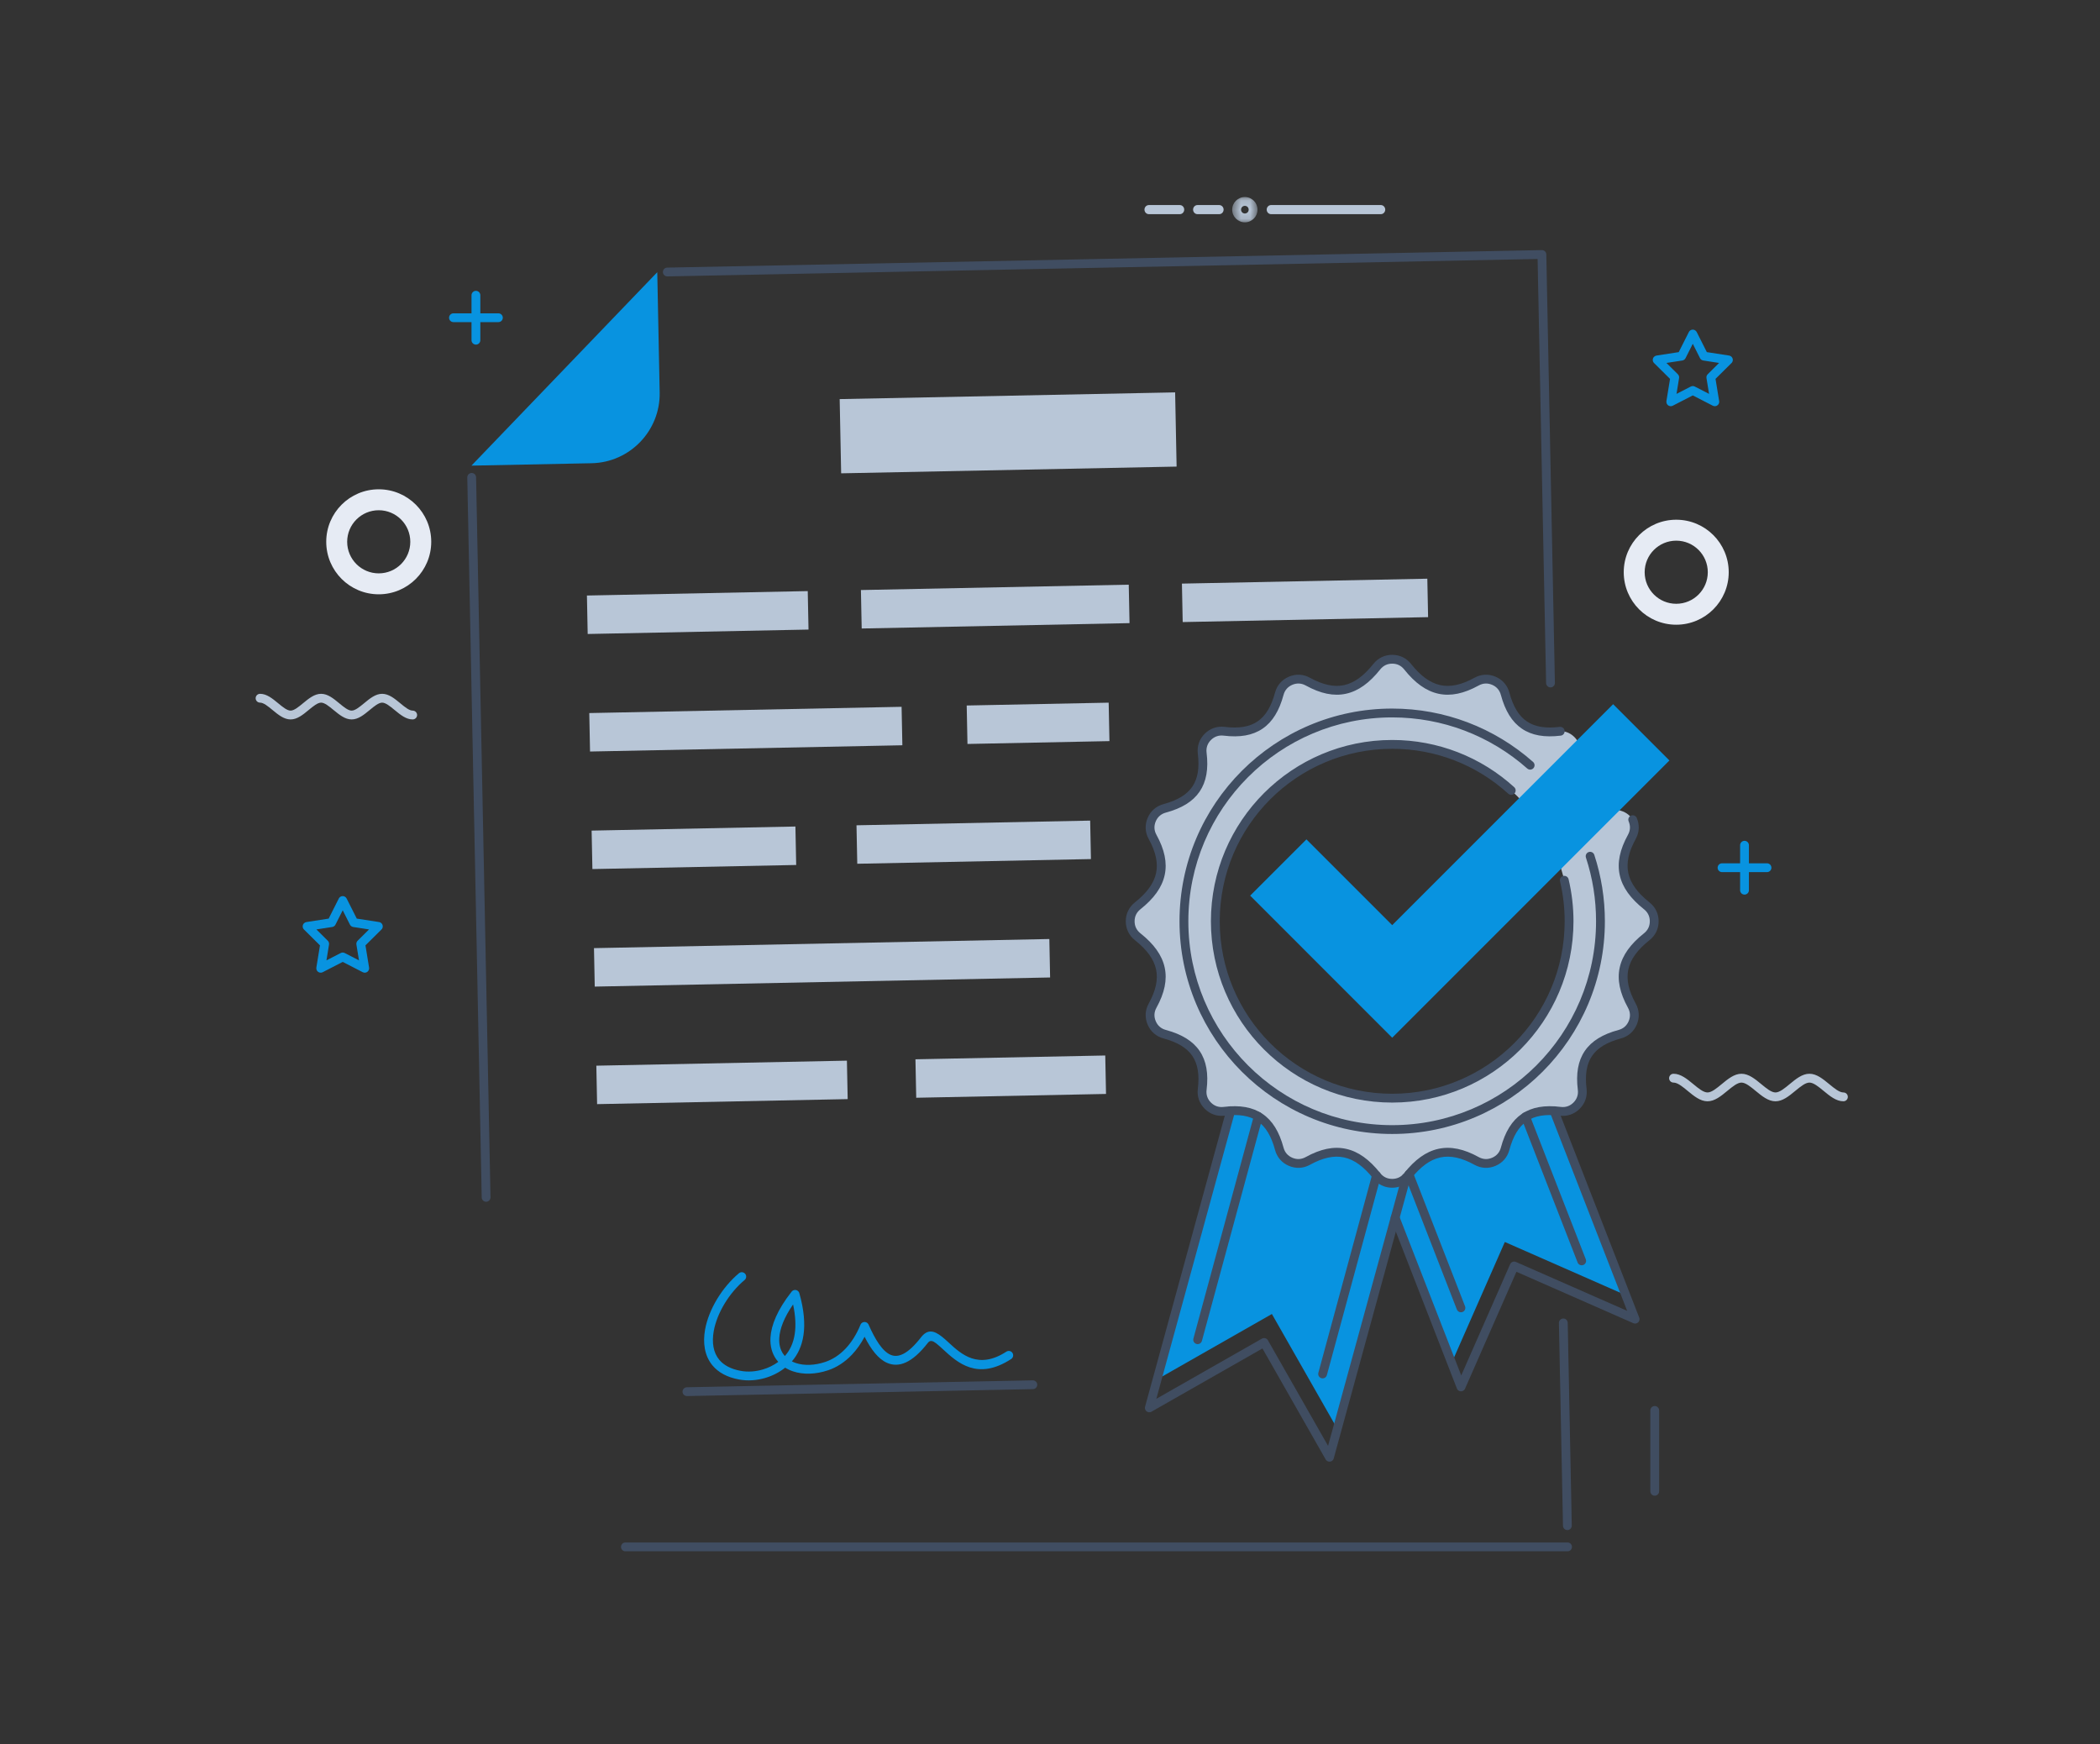 <?xml version="1.0" encoding="UTF-8"?>
<svg width="230px" height="191px" viewBox="0 0 230 191" version="1.1" xmlns="http://www.w3.org/2000/svg" xmlns:xlink="http://www.w3.org/1999/xlink">
    <rect x="0" y="0" width="230" height="191" fill="#333333" stroke="none"/>
    <!-- Generator: Sketch 61.2 (89653) - https://sketch.com -->
    <title>icn-menu-diplomariconosciuto</title>
    <desc>Created with Sketch.</desc>
    <defs>
        <polygon id="path-1" points="0.527 0.11 3.299 0.11 3.299 2.883 0.527 2.883"></polygon>
    </defs>
    <g id="icn-menu-diplomariconosciuto" stroke="none" stroke-width="1" fill="none" fill-rule="evenodd">
        <g>
            <rect id="Rectangle" x="0" y="0" width="230" height="191"></rect>
            <g id="Group" transform="translate(28, 21.465)">
                <path d="M40.494,148.425 C40.23,148.425 40.016,148.208 40.016,147.941 C40.016,147.674 40.23,147.458 40.494,147.458 L143.689,147.458 C143.953,147.458 144.167,147.674 144.167,147.941 C144.167,148.208 143.953,148.425 143.689,148.425 L40.494,148.425 Z" id="Fill-1" fill="#404D61"></path>
                <path d="M13.48,34.413 C11.572,34.413 10.024,35.96 10.024,37.869 C10.024,39.778 11.572,41.326 13.48,41.326 C15.389,41.326 16.937,39.778 16.937,37.869 C16.937,35.96 15.389,34.413 13.48,34.413 M13.48,32.12 C16.656,32.12 19.23,34.694 19.23,37.869 C19.23,41.045 16.656,43.619 13.48,43.619 C10.305,43.619 7.731,41.045 7.731,37.869 C7.731,34.694 10.305,32.12 13.48,32.12" id="Fill-3" fill="#E6EBF4"></path>
                <path d="M10.326,79.792 L9.536,78.224 L8.758,79.764 C8.695,79.913 8.558,80.027 8.386,80.053 L6.653,80.32 L7.893,81.55 C8.004,81.655 8.062,81.813 8.036,81.976 L7.753,83.709 L9.315,82.905 C9.449,82.837 9.613,82.831 9.757,82.905 L11.318,83.709 L11.035,81.975 C11.012,81.826 11.057,81.67 11.172,81.555 L12.418,80.32 L10.683,80.053 C10.534,80.028 10.399,79.936 10.326,79.792 M9.966,76.936 L11.075,79.135 L13.511,79.511 C13.774,79.551 13.956,79.798 13.915,80.062 C13.897,80.181 13.836,80.283 13.751,80.355 L12.027,82.064 L12.422,84.497 C12.465,84.76 12.287,85.007 12.024,85.051 C11.919,85.067 11.815,85.049 11.726,85.003 L9.536,83.876 L7.345,85.004 C7.109,85.125 6.817,85.032 6.695,84.795 C6.645,84.697 6.632,84.591 6.65,84.489 L7.045,82.066 L5.294,80.33 C5.105,80.142 5.105,79.837 5.292,79.648 C5.368,79.572 5.463,79.526 5.562,79.512 L7.996,79.136 L9.105,76.936 C9.225,76.699 9.515,76.603 9.753,76.723 C9.848,76.772 9.921,76.848 9.966,76.936" id="Fill-5" fill="#0893E0"></path>
                <path d="M158.191,17.754 L157.4,16.186 L156.622,17.727 C156.559,17.876 156.422,17.99 156.25,18.016 L154.517,18.282 L155.758,19.512 C155.868,19.618 155.926,19.775 155.9,19.938 L155.618,21.671 L157.18,20.867 C157.314,20.799 157.478,20.793 157.622,20.867 L159.183,21.671 L158.9,19.937 C158.876,19.789 158.922,19.632 159.036,19.518 L160.282,18.282 L158.547,18.015 C158.399,17.991 158.263,17.899 158.191,17.754 M157.831,14.899 L158.939,17.097 L161.375,17.473 C161.639,17.514 161.82,17.761 161.779,18.024 C161.761,18.143 161.701,18.246 161.615,18.318 L159.891,20.027 L160.288,22.46 C160.33,22.722 160.151,22.97 159.889,23.013 C159.783,23.03 159.68,23.011 159.591,22.965 L157.401,21.838 L155.21,22.965 C154.973,23.087 154.682,22.994 154.56,22.758 C154.51,22.659 154.496,22.552 154.514,22.452 L154.909,20.028 L153.159,18.292 C152.97,18.105 152.969,17.8 153.157,17.611 C153.233,17.535 153.328,17.489 153.427,17.474 L155.86,17.098 L156.97,14.899 C157.09,14.661 157.38,14.566 157.617,14.686 C157.713,14.734 157.786,14.809 157.831,14.899" id="Fill-7" fill="#0893E0"></path>
                <path d="M0.483,55.483 C0.216,55.483 -3.55271368e-15,55.267 -3.55271368e-15,55 C-3.55271368e-15,54.733 0.216,54.517 0.483,54.517 C1.211,54.517 1.836,55.032 2.461,55.548 C2.95,55.952 3.44,56.357 3.826,56.357 C4.212,56.357 4.702,55.952 5.192,55.548 C5.817,55.032 6.441,54.517 7.169,54.517 C7.899,54.517 8.524,55.032 9.148,55.548 L9.174,55.57 C9.654,55.967 10.133,56.357 10.512,56.357 C10.898,56.357 11.388,55.952 11.878,55.548 C12.502,55.032 13.128,54.517 13.855,54.517 C14.585,54.517 15.21,55.032 15.834,55.548 L15.86,55.57 C16.34,55.967 16.819,56.357 17.198,56.357 C17.465,56.357 17.682,56.573 17.682,56.84 C17.682,57.106 17.465,57.323 17.198,57.323 C16.48,57.323 15.862,56.821 15.247,56.313 L15.219,56.292 C14.73,55.888 14.24,55.483 13.855,55.483 C13.469,55.483 12.979,55.888 12.49,56.292 C11.865,56.808 11.239,57.323 10.512,57.323 C9.794,57.323 9.177,56.821 8.561,56.313 L8.533,56.292 C8.044,55.888 7.554,55.483 7.169,55.483 C6.783,55.483 6.293,55.888 5.804,56.292 C5.179,56.808 4.554,57.323 3.826,57.323 C3.099,57.323 2.473,56.808 1.849,56.292 C1.359,55.888 0.869,55.483 0.483,55.483" id="Fill-9" fill="#B8C6D7"></path>
                <path d="M155.29,97.093 C155.023,97.093 154.806,96.877 154.806,96.61 C154.806,96.343 155.023,96.126 155.29,96.126 C156.081,96.126 156.769,96.694 157.457,97.261 C158.009,97.718 158.562,98.174 159.012,98.174 C159.461,98.174 160.014,97.718 160.567,97.261 C161.254,96.694 161.942,96.126 162.733,96.126 C163.524,96.126 164.212,96.694 164.9,97.261 C165.453,97.718 166.005,98.174 166.455,98.174 C166.904,98.174 167.457,97.718 168.01,97.261 C168.698,96.694 169.385,96.126 170.177,96.126 C170.967,96.126 171.655,96.694 172.343,97.261 C172.896,97.718 173.449,98.174 173.898,98.174 C174.165,98.174 174.382,98.391 174.382,98.658 C174.382,98.925 174.165,99.141 173.898,99.141 C173.107,99.141 172.419,98.573 171.732,98.006 C171.179,97.549 170.626,97.093 170.177,97.093 C169.727,97.093 169.174,97.55 168.621,98.006 C167.934,98.573 167.246,99.141 166.455,99.141 C165.664,99.141 164.976,98.573 164.288,98.006 C163.735,97.549 163.182,97.093 162.733,97.093 C162.283,97.093 161.73,97.55 161.178,98.006 C160.49,98.573 159.803,99.141 159.012,99.141 C158.221,99.141 157.532,98.573 156.845,98.006 C156.292,97.549 155.739,97.093 155.29,97.093" id="Fill-11" fill="#B8C6D7"></path>
                <path d="M101.217,0.991 C101.484,0.991 101.7,1.214 101.7,1.49 C101.7,1.766 101.484,1.99 101.217,1.99 L97.831,1.99 C97.564,1.99 97.347,1.766 97.347,1.49 C97.347,1.214 97.564,0.991 97.831,0.991 L101.217,0.991 Z M105.531,0.991 C105.798,0.991 106.014,1.214 106.014,1.49 C106.014,1.766 105.798,1.99 105.531,1.99 L103.156,1.99 C102.889,1.99 102.672,1.766 102.672,1.49 C102.672,1.214 102.889,0.991 103.156,0.991 L105.531,0.991 Z M123.233,0.99 C123.499,0.99 123.716,1.214 123.716,1.49 C123.716,1.766 123.499,1.99 123.233,1.99 L111.217,1.99 C110.95,1.99 110.733,1.766 110.733,1.49 C110.733,1.214 110.95,0.99 111.217,0.99 L123.233,0.99 Z" id="Fill-13" fill="#B8C6D7"></path>
                <g id="Group-17" transform="translate(106.428, 0)">
                    <mask id="mask-2" fill="white">
                        <use xlink:href="#path-1"></use>
                    </mask>
                    <g id="Clip-16"></g>
                    <path d="M0.933,0.516 C1.184,0.266 1.531,0.11 1.913,0.11 C2.296,0.11 2.643,0.266 2.893,0.516 C3.144,0.767 3.299,1.114 3.299,1.497 C3.299,1.879 3.144,2.226 2.893,2.476 C2.643,2.727 2.296,2.883 1.913,2.883 C1.531,2.883 1.184,2.727 0.933,2.476 C0.682,2.226 0.527,1.879 0.527,1.497 C0.527,1.114 0.682,0.767 0.933,0.516 M1.913,1.077 C1.797,1.077 1.692,1.124 1.616,1.199 C1.541,1.275 1.494,1.381 1.494,1.497 C1.494,1.612 1.541,1.718 1.616,1.794 C1.692,1.869 1.797,1.916 1.913,1.916 C2.029,1.916 2.134,1.869 2.21,1.794 C2.286,1.718 2.333,1.612 2.333,1.497 C2.333,1.381 2.286,1.275 2.21,1.199 C2.134,1.124 2.029,1.077 1.913,1.077" id="Fill-15" fill="#B8C6D7" mask="url(#mask-2)"></path>
                </g>
                <path d="M25.722,109.653 C25.727,109.919 25.516,110.139 25.25,110.144 C24.984,110.149 24.764,109.938 24.759,109.672 L23.179,30.823 C23.174,30.557 23.385,30.337 23.651,30.332 C23.917,30.327 24.137,30.538 24.142,30.804 L25.722,109.653 Z M142.739,123.42 C142.734,123.155 142.945,122.935 143.211,122.93 C143.477,122.924 143.697,123.136 143.703,123.402 L144.147,145.609 C144.152,145.875 143.941,146.094 143.675,146.1 C143.409,146.105 143.189,145.893 143.184,145.627 L142.739,123.42 Z M140.867,5.923 C141.133,5.918 141.354,6.129 141.358,6.395 L142.298,53.323 C142.303,53.588 142.092,53.809 141.826,53.814 C141.561,53.819 141.34,53.607 141.335,53.342 L140.405,6.896 L45.094,8.805 C44.829,8.81 44.609,8.598 44.604,8.333 C44.599,8.067 44.81,7.847 45.075,7.842 L140.867,5.923 Z" id="Fill-18" fill="#404D61"></path>
                <path d="M85.112,129.701 C85.377,129.696 85.598,129.907 85.603,130.174 C85.607,130.439 85.396,130.659 85.13,130.664 L47.245,131.423 C46.979,131.428 46.759,131.217 46.754,130.951 C46.749,130.686 46.961,130.466 47.226,130.46 L85.112,129.701 Z" id="Fill-20" fill="#404D61"></path>
                <path d="M57.959,127.038 C58.498,126.44 58.893,125.643 59.046,124.599 C59.175,123.715 59.133,122.656 58.861,121.391 C57.863,122.835 57.406,124.068 57.348,125.068 C57.306,125.785 57.474,126.376 57.793,126.829 C57.845,126.903 57.9,126.972 57.959,127.038 M52.933,117.972 C53.138,117.801 53.442,117.829 53.613,118.033 C53.784,118.237 53.757,118.541 53.552,118.712 C51.881,120.11 50.532,122.301 50.172,124.307 C50.062,124.924 50.046,125.519 50.147,126.063 C50.243,126.584 50.449,127.058 50.782,127.457 C51.267,128.036 52.034,128.467 53.143,128.666 C53.911,128.804 54.746,128.749 55.545,128.513 C56.145,128.336 56.723,128.057 57.239,127.68 C57.156,127.586 57.077,127.488 57.005,127.385 C56.563,126.757 56.33,125.961 56.385,125.015 C56.463,123.656 57.146,121.969 58.682,120.015 C58.744,119.924 58.836,119.853 58.951,119.821 C59.207,119.749 59.474,119.899 59.546,120.155 C60.069,121.999 60.181,123.509 60.001,124.739 C59.823,125.956 59.362,126.9 58.73,127.623 C58.869,127.694 59.015,127.755 59.17,127.806 C60.076,128.108 61.222,128.079 62.403,127.679 C63.166,127.421 63.921,126.95 64.602,126.234 C65.23,125.574 65.795,124.707 66.244,123.611 C66.345,123.365 66.626,123.248 66.873,123.349 C66.992,123.398 67.082,123.491 67.13,123.6 C67.851,125.228 68.636,126.522 69.554,126.91 C70.401,127.268 71.465,126.805 72.865,125 C73.599,124.054 74.311,124.257 75.142,124.903 C75.401,125.103 75.658,125.34 75.934,125.594 C77.279,126.832 79.151,128.555 82.222,126.559 C82.445,126.414 82.744,126.476 82.888,126.699 C83.033,126.923 82.97,127.221 82.747,127.366 C79.048,129.771 76.855,127.753 75.281,126.304 C75.015,126.059 74.768,125.832 74.553,125.665 C74.182,125.377 73.88,125.264 73.628,125.589 C71.898,127.818 70.446,128.333 69.18,127.797 C68.198,127.382 67.396,126.312 66.693,124.929 C66.282,125.708 65.811,126.362 65.301,126.898 C64.506,127.734 63.616,128.287 62.713,128.593 C61.33,129.06 59.966,129.088 58.864,128.72 C58.553,128.616 58.262,128.481 57.997,128.315 C57.344,128.831 56.595,129.208 55.817,129.438 C54.877,129.715 53.89,129.778 52.974,129.614 C51.621,129.372 50.667,128.822 50.042,128.076 C49.598,127.545 49.326,126.919 49.199,126.236 C49.077,125.578 49.093,124.866 49.224,124.137 C49.622,121.917 51.102,119.504 52.933,117.972" id="Fill-22" fill="#0893E0"></path>
                <path d="M43.986,8.345 L23.635,29.528 L36.801,29.264 C40.987,29.18 44.334,25.697 44.25,21.51 L43.986,8.345 Z" id="Fill-24" fill="#0893E0"></path>
                <path d="M93.136,98.337 L93.052,94.126 L72.264,94.542 L72.348,98.754 L93.136,98.337 Z M37.397,99.453 L37.313,95.242 L64.757,94.692 L64.841,98.903 L37.397,99.453 Z M60.552,47.481 L36.366,47.965 L36.282,43.753 L60.467,43.268 L60.552,47.481 Z M95.71,46.776 L66.376,47.364 L66.291,43.152 L95.625,42.565 L95.71,46.776 Z M128.326,41.91 L128.41,46.121 L101.533,46.66 L101.449,42.448 L128.326,41.91 Z M93.426,55.486 L93.51,59.697 C83.259,59.902 88.212,59.803 77.961,60.009 L77.877,55.797 C88.128,55.592 83.175,55.691 93.426,55.486 L93.426,55.486 Z M70.746,55.94 L70.831,60.152 C60.578,60.357 46.876,60.631 36.624,60.837 L36.539,56.625 C46.791,56.419 60.494,56.145 70.746,55.94 L70.746,55.94 Z M91.4,68.403 L91.484,72.615 L65.891,73.128 L65.807,68.916 L91.4,68.403 Z M59.117,69.05 L59.201,73.262 L36.882,73.709 L36.797,69.498 L59.117,69.05 Z M86.928,81.37 L87.012,85.582 C72.833,85.866 51.319,86.297 37.139,86.581 L37.055,82.369 C51.235,82.085 72.749,81.655 86.928,81.37 L86.928,81.37 Z" id="Fill-26" fill="#B8C6D7"></path>
                <polygon id="Fill-28" fill="#B8C6D7" points="100.867 29.633 64.126 30.37 63.964 22.242 100.705 21.506"></polygon>
                <path d="M23.642,10.869 C23.642,10.602 23.859,10.386 24.126,10.386 C24.393,10.386 24.609,10.602 24.609,10.869 L24.609,15.792 C24.609,16.059 24.393,16.275 24.126,16.275 C23.859,16.275 23.642,16.059 23.642,15.792 L23.642,10.869 Z" id="Fill-30" fill="#0893E0"></path>
                <path d="M26.587,12.849 C26.853,12.849 27.069,13.065 27.069,13.33 C27.069,13.596 26.853,13.811 26.587,13.811 L21.664,13.811 C21.398,13.811 21.183,13.596 21.183,13.33 C21.183,13.065 21.398,12.849 21.664,12.849 L26.587,12.849 Z" id="Fill-32" fill="#0893E0"></path>
                <path d="M122.756,107.267 C120.549,104.513 118.249,104.013 115.239,105.673 C114.639,106.004 113.983,106.037 113.352,105.769 C112.721,105.501 112.29,105.005 112.112,104.343 C111.646,102.613 110.903,101.445 109.81,100.793 C109.004,100.313 108.008,100.112 106.793,100.174 L98.729,129.599 L111.302,122.436 L118.465,135.008 L124.8,111.889 L130.991,127.795 L136.815,114.549 L150.06,120.373 L142.2,100.176 C140.939,100.107 139.912,100.318 139.089,100.83 C138.028,101.488 137.303,102.645 136.846,104.343 C136.669,105.005 136.238,105.501 135.607,105.769 C134.976,106.037 134.32,106.004 133.72,105.673 C130.695,104.005 128.387,104.518 126.17,107.308 C126.117,107.374 126.061,107.437 126.005,107.495 C125.598,107.907 125.075,108.124 124.479,108.124 C123.799,108.124 123.213,107.841 122.789,107.308 C122.778,107.294 122.767,107.28 122.756,107.267" id="Fill-34" fill="#0893E0"></path>
                <path d="M124.479,60.056 C113.78,60.056 105.107,68.729 105.107,79.427 C105.107,90.126 113.78,98.799 124.479,98.799 C135.178,98.799 143.851,90.126 143.851,79.427 C143.851,68.729 135.178,60.056 124.479,60.056 M150.867,68.429 C151.09,68.931 151.056,69.586 150.725,70.187 C149.057,73.212 149.57,75.52 152.36,77.737 C152.893,78.161 153.176,78.747 153.176,79.427 C153.176,80.108 152.894,80.694 152.36,81.117 C149.57,83.334 149.057,85.643 150.725,88.668 C151.056,89.268 151.09,89.923 150.821,90.555 C150.552,91.186 150.057,91.617 149.395,91.794 C146.147,92.668 144.881,94.522 145.289,97.831 C145.373,98.513 145.159,99.135 144.673,99.621 C144.187,100.107 143.565,100.321 142.882,100.237 C139.574,99.829 137.72,101.095 136.846,104.343 C136.669,105.005 136.238,105.501 135.607,105.769 C134.976,106.037 134.32,106.004 133.72,105.673 C130.695,104.005 128.387,104.518 126.17,107.308 C125.746,107.841 125.161,108.124 124.479,108.124 C123.798,108.124 123.213,107.841 122.789,107.308 C120.572,104.518 118.263,104.005 115.239,105.673 C114.639,106.004 113.983,106.037 113.352,105.769 C112.721,105.501 112.29,105.005 112.112,104.343 C111.239,101.095 109.385,99.829 106.077,100.237 C105.394,100.321 104.772,100.107 104.286,99.621 C103.8,99.135 103.586,98.513 103.67,97.831 C104.077,94.523 102.811,92.668 99.564,91.794 C98.902,91.617 98.406,91.186 98.138,90.555 C97.869,89.923 97.903,89.268 98.234,88.668 C99.901,85.643 99.389,83.335 96.599,81.117 C96.065,80.694 95.782,80.108 95.782,79.427 C95.782,78.747 96.065,78.161 96.599,77.737 C99.389,75.52 99.901,73.212 98.234,70.187 C97.903,69.586 97.869,68.931 98.138,68.3 C98.406,67.669 98.902,67.238 99.564,67.06 C102.811,66.187 104.077,64.333 103.67,61.024 C103.586,60.342 103.8,59.72 104.286,59.233 C104.772,58.748 105.394,58.533 106.077,58.618 C109.384,59.025 111.239,57.76 112.112,54.512 C112.29,53.849 112.721,53.355 113.352,53.086 C113.983,52.817 114.639,52.851 115.239,53.182 C118.263,54.85 120.572,54.337 122.789,51.546 C123.213,51.014 123.798,50.731 124.479,50.731 C125.161,50.731 125.746,51.014 126.17,51.546 C128.387,54.337 130.695,54.85 133.72,53.182 C134.32,52.851 134.976,52.817 135.607,53.086 C136.238,53.355 136.668,53.849 136.846,54.512 C137.72,57.76 139.574,59.025 142.748,58.629 C143.292,58.547 143.916,58.751 144.409,59.227 C144.902,59.704 145.127,60.321 145.056,61.003 C144.699,64.439 146.07,66.364 149.503,67.319 C150.16,67.502 150.648,67.931 150.867,68.429" id="Fill-36" fill="#B8C6D7"></path>
                <path d="M150.378,68.489 C150.273,68.244 150.387,67.96 150.632,67.856 C150.877,67.752 151.16,67.866 151.265,68.111 C151.428,68.495 151.499,68.888 151.479,69.28 L151.478,69.291 C151.457,69.679 151.346,70.059 151.147,70.419 C150.372,71.826 150.1,73.05 150.343,74.163 C150.586,75.281 151.355,76.323 152.66,77.36 C152.984,77.617 153.233,77.926 153.403,78.277 C153.572,78.627 153.659,79.015 153.659,79.428 C153.659,79.839 153.572,80.227 153.403,80.579 C153.233,80.929 152.984,81.238 152.66,81.495 C151.355,82.532 150.586,83.574 150.343,84.692 C150.1,85.805 150.372,87.029 151.147,88.436 C151.348,88.799 151.459,89.183 151.479,89.575 C151.499,89.966 151.428,90.361 151.265,90.744 C151.102,91.127 150.867,91.451 150.571,91.708 C150.275,91.966 149.921,92.153 149.52,92.261 C148.011,92.666 146.973,93.286 146.37,94.172 C145.768,95.054 145.579,96.237 145.768,97.771 C145.819,98.186 145.779,98.585 145.652,98.956 C145.524,99.326 145.31,99.665 145.015,99.961 L145.013,99.963 C144.717,100.259 144.377,100.472 144.008,100.6 C143.636,100.727 143.238,100.767 142.824,100.717 C141.289,100.527 140.106,100.717 139.223,101.317 C138.337,101.92 137.718,102.959 137.313,104.467 C137.205,104.869 137.018,105.223 136.761,105.519 C136.503,105.816 136.178,106.05 135.796,106.213 C135.412,106.375 135.018,106.447 134.627,106.427 L134.616,106.426 C134.228,106.405 133.848,106.294 133.488,106.096 C132.081,105.32 130.856,105.048 129.744,105.291 C128.626,105.534 127.584,106.303 126.547,107.608 C126.29,107.932 125.981,108.181 125.63,108.35 C125.279,108.52 124.892,108.608 124.479,108.608 C124.067,108.608 123.68,108.52 123.328,108.35 C122.978,108.181 122.669,107.932 122.412,107.608 C121.375,106.303 120.332,105.534 119.215,105.291 C118.102,105.048 116.878,105.32 115.471,106.096 C115.108,106.296 114.723,106.407 114.331,106.427 C113.941,106.447 113.547,106.375 113.163,106.213 C112.78,106.05 112.455,105.816 112.198,105.519 C111.941,105.223 111.754,104.869 111.646,104.468 C111.241,102.959 110.621,101.92 109.736,101.317 C108.852,100.717 107.67,100.527 106.135,100.717 C105.721,100.767 105.322,100.727 104.951,100.6 C104.581,100.472 104.242,100.259 103.946,99.963 L103.944,99.961 C103.648,99.665 103.434,99.326 103.307,98.956 C103.18,98.585 103.139,98.186 103.191,97.771 C103.379,96.237 103.191,95.055 102.589,94.172 C101.987,93.286 100.948,92.666 99.439,92.261 C99.038,92.153 98.684,91.966 98.388,91.709 C98.091,91.451 97.857,91.127 97.694,90.744 C97.531,90.361 97.46,89.966 97.48,89.575 L97.48,89.564 C97.502,89.176 97.613,88.796 97.811,88.436 C98.587,87.03 98.858,85.805 98.616,84.692 C98.373,83.574 97.604,82.532 96.298,81.495 C95.975,81.238 95.725,80.929 95.557,80.579 C95.387,80.227 95.299,79.84 95.299,79.428 C95.299,79.015 95.387,78.627 95.557,78.277 C95.725,77.926 95.975,77.617 96.298,77.36 C97.603,76.323 98.373,75.281 98.616,74.163 C98.858,73.051 98.587,71.826 97.811,70.419 C97.61,70.056 97.5,69.672 97.48,69.28 C97.46,68.888 97.531,68.495 97.694,68.111 C97.857,67.728 98.091,67.403 98.388,67.146 C98.684,66.889 99.037,66.702 99.439,66.594 C100.948,66.188 101.986,65.569 102.589,64.684 C103.191,63.801 103.379,62.617 103.191,61.083 C103.139,60.669 103.18,60.27 103.307,59.899 C103.434,59.529 103.648,59.19 103.944,58.894 L103.946,58.892 C104.242,58.596 104.581,58.382 104.951,58.255 C105.322,58.128 105.721,58.087 106.135,58.139 C107.669,58.327 108.852,58.139 109.736,57.537 C110.621,56.934 111.241,55.895 111.646,54.388 C111.753,53.986 111.941,53.632 112.197,53.336 C112.455,53.04 112.78,52.805 113.163,52.642 C113.547,52.479 113.941,52.408 114.331,52.428 L114.342,52.428 C114.73,52.45 115.111,52.561 115.471,52.76 C116.878,53.534 118.102,53.807 119.215,53.564 C120.332,53.32 121.375,52.551 122.412,51.247 C122.669,50.923 122.978,50.674 123.328,50.505 C123.68,50.335 124.067,50.247 124.479,50.247 C124.892,50.247 125.279,50.335 125.63,50.505 C125.981,50.674 126.29,50.923 126.547,51.247 C127.584,52.551 128.626,53.32 129.744,53.564 C130.856,53.807 132.081,53.534 133.488,52.76 C133.851,52.559 134.236,52.448 134.627,52.428 C135.019,52.408 135.412,52.479 135.796,52.642 C136.179,52.805 136.503,53.04 136.761,53.336 C137.018,53.632 137.205,53.986 137.313,54.388 C137.718,55.895 138.337,56.934 139.223,57.537 C140.106,58.139 141.289,58.327 142.824,58.139 C143.088,58.106 143.329,58.294 143.362,58.559 C143.394,58.824 143.206,59.065 142.941,59.097 C141.167,59.316 139.769,59.076 138.68,58.334 C137.593,57.594 136.848,56.375 136.38,54.636 C136.311,54.377 136.193,54.151 136.032,53.967 C135.872,53.782 135.666,53.635 135.418,53.529 C135.17,53.424 134.921,53.378 134.676,53.391 L134.675,53.391 C134.432,53.403 134.188,53.475 133.952,53.605 C132.334,54.497 130.891,54.802 129.54,54.508 C128.193,54.214 126.971,53.331 125.792,51.847 C125.626,51.638 125.43,51.479 125.212,51.373 C124.994,51.268 124.747,51.214 124.479,51.214 C124.211,51.214 123.964,51.268 123.747,51.373 C123.528,51.479 123.333,51.638 123.166,51.847 C121.987,53.331 120.766,54.214 119.419,54.508 C118.068,54.802 116.625,54.497 115.007,53.605 C114.771,53.475 114.53,53.404 114.289,53.391 L114.282,53.391 C114.038,53.378 113.788,53.424 113.541,53.529 C113.293,53.635 113.086,53.783 112.926,53.967 C112.766,54.151 112.648,54.377 112.578,54.636 C112.111,56.375 111.366,57.594 110.279,58.334 C109.19,59.076 107.791,59.316 106.018,59.097 C105.75,59.064 105.496,59.089 105.264,59.169 C105.032,59.249 104.816,59.385 104.627,59.574 C104.437,59.764 104.3,59.979 104.221,60.212 C104.141,60.444 104.116,60.698 104.15,60.966 C104.368,62.739 104.127,64.138 103.386,65.227 C102.646,66.313 101.427,67.058 99.688,67.526 C99.428,67.596 99.203,67.714 99.019,67.875 C98.834,68.034 98.686,68.241 98.581,68.489 C98.476,68.736 98.43,68.986 98.443,69.231 L98.443,69.232 C98.454,69.475 98.526,69.719 98.657,69.955 C99.549,71.573 99.855,73.016 99.56,74.367 C99.266,75.714 98.384,76.936 96.899,78.115 C96.69,78.281 96.531,78.477 96.425,78.695 C96.32,78.912 96.266,79.159 96.266,79.428 C96.266,79.696 96.32,79.942 96.425,80.159 C96.531,80.378 96.69,80.574 96.899,80.74 C98.384,81.92 99.267,83.141 99.56,84.488 C99.855,85.839 99.549,87.282 98.657,88.9 C98.527,89.135 98.455,89.377 98.443,89.618 L98.443,89.624 C98.43,89.869 98.476,90.119 98.581,90.366 C98.686,90.614 98.834,90.821 99.019,90.981 C99.203,91.141 99.428,91.259 99.689,91.329 C101.427,91.796 102.646,92.541 103.386,93.628 C104.127,94.717 104.368,96.116 104.15,97.889 C104.116,98.156 104.141,98.411 104.221,98.642 C104.3,98.875 104.437,99.091 104.627,99.28 C104.816,99.47 105.032,99.606 105.264,99.686 C105.496,99.766 105.75,99.791 106.018,99.758 C107.791,99.539 109.19,99.78 110.279,100.521 C111.366,101.261 112.111,102.48 112.578,104.218 C112.648,104.479 112.766,104.704 112.926,104.888 C113.086,105.072 113.293,105.22 113.541,105.326 C113.788,105.431 114.038,105.477 114.282,105.464 L114.284,105.464 C114.527,105.452 114.77,105.38 115.007,105.25 C116.625,104.358 118.068,104.052 119.419,104.347 C120.766,104.64 121.987,105.523 123.166,107.008 C123.333,107.216 123.529,107.376 123.747,107.482 C123.964,107.586 124.211,107.641 124.479,107.641 C124.747,107.641 124.994,107.586 125.212,107.482 C125.43,107.376 125.626,107.217 125.792,107.008 C126.971,105.523 128.193,104.64 129.54,104.347 C130.891,104.052 132.334,104.358 133.952,105.25 C134.187,105.38 134.429,105.451 134.671,105.464 L134.676,105.464 C134.921,105.477 135.17,105.431 135.418,105.326 C135.666,105.22 135.873,105.072 136.032,104.888 C136.193,104.704 136.311,104.479 136.38,104.218 C136.848,102.479 137.593,101.261 138.68,100.521 C139.769,99.78 141.168,99.539 142.941,99.758 C143.208,99.791 143.462,99.766 143.695,99.686 C143.927,99.606 144.143,99.47 144.332,99.28 C144.521,99.091 144.658,98.875 144.738,98.642 C144.818,98.411 144.842,98.156 144.809,97.889 C144.591,96.116 144.831,94.717 145.573,93.628 C146.313,92.541 147.532,91.796 149.27,91.329 C149.53,91.259 149.756,91.141 149.94,90.981 C150.125,90.82 150.272,90.614 150.378,90.366 C150.483,90.119 150.529,89.869 150.516,89.624 L150.516,89.622 C150.504,89.38 150.432,89.136 150.302,88.9 C149.409,87.282 149.105,85.839 149.399,84.488 C149.692,83.141 150.575,81.92 152.06,80.74 C152.269,80.574 152.428,80.378 152.534,80.159 C152.639,79.942 152.693,79.695 152.693,79.428 C152.693,79.159 152.639,78.912 152.534,78.695 C152.428,78.477 152.269,78.281 152.06,78.114 C150.575,76.935 149.692,75.714 149.399,74.367 C149.105,73.016 149.409,71.573 150.302,69.955 C150.432,69.72 150.504,69.477 150.516,69.236 L150.516,69.231 C150.529,68.986 150.483,68.736 150.378,68.489" id="Fill-38" fill="#404D61"></path>
                <path d="M145.697,72.453 C145.614,72.2 145.754,71.927 146.006,71.845 C146.26,71.763 146.532,71.902 146.614,72.155 C146.993,73.308 147.284,74.505 147.481,75.738 C147.673,76.946 147.773,78.179 147.773,79.427 C147.773,85.86 145.166,91.683 140.951,95.899 C136.735,100.114 130.912,102.721 124.479,102.721 C118.047,102.721 112.223,100.114 108.008,95.899 C103.793,91.683 101.185,85.86 101.185,79.427 C101.185,72.995 103.793,67.172 108.008,62.956 C112.223,58.741 118.047,56.133 124.479,56.133 C127.381,56.133 130.16,56.666 132.726,57.637 C135.386,58.645 137.815,60.126 139.908,61.978 C140.108,62.154 140.126,62.459 139.95,62.658 C139.774,62.857 139.47,62.876 139.271,62.699 C137.265,60.925 134.938,59.506 132.386,58.539 C129.93,57.61 127.265,57.1 124.479,57.1 C118.313,57.1 112.731,59.6 108.692,63.64 C104.651,67.68 102.152,73.262 102.152,79.427 C102.152,85.593 104.651,91.175 108.692,95.215 C112.731,99.255 118.313,101.755 124.479,101.755 C130.645,101.755 136.227,99.255 140.267,95.215 C144.307,91.175 146.806,85.593 146.806,79.427 C146.806,78.216 146.712,77.034 146.529,75.888 C146.342,74.714 146.062,73.566 145.697,72.453" id="Fill-40" fill="#404D61"></path>
                <path d="M142.857,75.046 C142.796,74.786 142.957,74.526 143.216,74.464 C143.475,74.403 143.736,74.564 143.797,74.823 C143.973,75.565 144.109,76.328 144.199,77.106 C144.288,77.872 144.334,78.647 144.334,79.427 C144.334,84.91 142.112,89.873 138.519,93.467 C134.926,97.06 129.962,99.282 124.48,99.282 C118.997,99.282 114.033,97.06 110.44,93.467 C106.847,89.873 104.624,84.91 104.624,79.427 C104.624,73.944 106.847,68.981 110.44,65.388 C114.033,61.795 118.997,59.572 124.48,59.572 C127.001,59.572 129.417,60.045 131.642,60.905 C133.95,61.798 136.048,63.109 137.844,64.744 C138.04,64.924 138.055,65.229 137.876,65.426 C137.696,65.623 137.391,65.637 137.194,65.458 C135.484,63.9 133.488,62.652 131.294,61.804 C129.183,60.987 126.885,60.539 124.48,60.539 C119.263,60.539 114.541,62.653 111.123,66.071 C107.705,69.489 105.591,74.211 105.591,79.427 C105.591,84.644 107.705,89.366 111.123,92.784 C114.541,96.202 119.263,98.316 124.48,98.316 C129.695,98.316 134.417,96.202 137.836,92.784 C141.254,89.366 143.368,84.644 143.368,79.427 C143.368,78.675 143.324,77.936 143.24,77.215 C143.155,76.481 143.026,75.757 142.857,75.046" id="Fill-42" fill="#404D61"></path>
                <path d="M124.351,112.063 C124.255,111.814 124.379,111.535 124.627,111.44 C124.875,111.344 125.154,111.467 125.25,111.715 L132.04,129.163 L137.396,116.983 C137.503,116.739 137.787,116.628 138.031,116.735 L150.212,122.091 L141.751,100.349 C141.655,100.101 141.779,99.822 142.027,99.726 C142.275,99.631 142.554,99.754 142.65,100.002 L151.521,122.798 C151.577,122.92 151.583,123.063 151.525,123.196 C151.418,123.439 151.133,123.55 150.889,123.443 L138.085,117.813 L132.455,130.617 C132.404,130.73 132.311,130.824 132.187,130.872 C131.938,130.967 131.66,130.844 131.564,130.596 L124.351,112.063 Z" id="Fill-44" fill="#404D61"></path>
                <path d="M106.328,100.047 C106.398,99.791 106.663,99.64 106.919,99.709 C107.176,99.779 107.327,100.044 107.257,100.3 L98.647,131.723 L110.21,125.134 C110.441,125.003 110.735,125.084 110.867,125.315 L117.455,136.876 L125.54,107.369 C125.61,107.112 125.875,106.961 126.131,107.031 C126.387,107.101 126.539,107.366 126.468,107.622 L118.081,138.231 C118.053,138.359 117.972,138.475 117.849,138.544 C117.618,138.676 117.323,138.594 117.192,138.363 L110.268,126.21 L98.114,133.136 C98.007,133.196 97.877,133.216 97.749,133.181 C97.493,133.112 97.342,132.847 97.411,132.59 L106.328,100.047 Z" id="Fill-46" fill="#404D61"></path>
                <polygon id="Fill-48" fill="#0893E0" points="108.921 76.62 115.085 70.457 124.48 79.851 148.677 55.653 154.841 61.817 124.48 92.179"></polygon>
                <path d="M122.29,107.14 C122.36,106.883 122.626,106.731 122.883,106.801 C123.14,106.87 123.292,107.136 123.223,107.393 L117.325,129.128 C117.255,129.386 116.989,129.538 116.732,129.468 C116.475,129.398 116.323,129.133 116.392,128.875 L122.29,107.14 Z M109.344,100.667 C109.413,100.409 109.679,100.257 109.936,100.327 C110.194,100.397 110.346,100.663 110.276,100.92 L103.639,125.378 C103.57,125.636 103.304,125.788 103.047,125.718 C102.79,125.648 102.637,125.383 102.707,125.126 L109.344,100.667 Z" id="Fill-50" fill="#404D61"></path>
                <path d="M138.639,101.004 C138.544,100.755 138.667,100.477 138.915,100.381 C139.163,100.285 139.442,100.408 139.538,100.656 L145.683,116.446 C145.779,116.693 145.655,116.973 145.407,117.068 C145.159,117.164 144.88,117.04 144.785,116.792 L138.639,101.004 Z M125.865,107.304 C125.769,107.056 125.893,106.777 126.14,106.681 C126.388,106.585 126.667,106.708 126.763,106.957 L132.459,121.592 C132.554,121.84 132.431,122.119 132.183,122.215 C131.935,122.311 131.656,122.187 131.56,121.939 L125.865,107.304 Z" id="Fill-52" fill="#404D61"></path>
                <path d="M153.715,141.852 C153.715,142.119 153.498,142.335 153.231,142.335 C152.964,142.335 152.748,142.119 152.748,141.852 L152.748,132.998 C152.748,132.731 152.964,132.515 153.231,132.515 C153.498,132.515 153.715,132.731 153.715,132.998 L153.715,141.852 Z" id="Fill-54" fill="#404D61"></path>
                <path d="M155.587,37.745 C153.678,37.745 152.13,39.292 152.13,41.201 C152.13,43.11 153.678,44.658 155.587,44.658 C157.496,44.658 159.044,43.11 159.044,41.201 C159.044,39.292 157.496,37.745 155.587,37.745 M155.587,35.452 C158.762,35.452 161.336,38.026 161.336,41.201 C161.336,44.376 158.762,46.95 155.587,46.95 C152.412,46.95 149.838,44.376 149.838,41.201 C149.838,38.026 152.412,35.452 155.587,35.452" id="Fill-56" fill="#E6EBF4"></path>
                <path d="M162.583,71.1 C162.583,70.834 162.799,70.617 163.066,70.617 C163.333,70.617 163.549,70.834 163.549,71.1 L163.549,76.023 C163.549,76.29 163.333,76.506 163.066,76.506 C162.799,76.506 162.583,76.29 162.583,76.023 L162.583,71.1 Z" id="Fill-58" fill="#0893E0"></path>
                <path d="M165.527,73.078 C165.794,73.078 166.011,73.295 166.011,73.561 C166.011,73.828 165.794,74.045 165.527,74.045 L160.605,74.045 C160.338,74.045 160.121,73.828 160.121,73.561 C160.121,73.295 160.338,73.078 160.605,73.078 L165.527,73.078 Z" id="Fill-60" fill="#0893E0"></path>
            </g>
        </g>
    </g>
</svg>